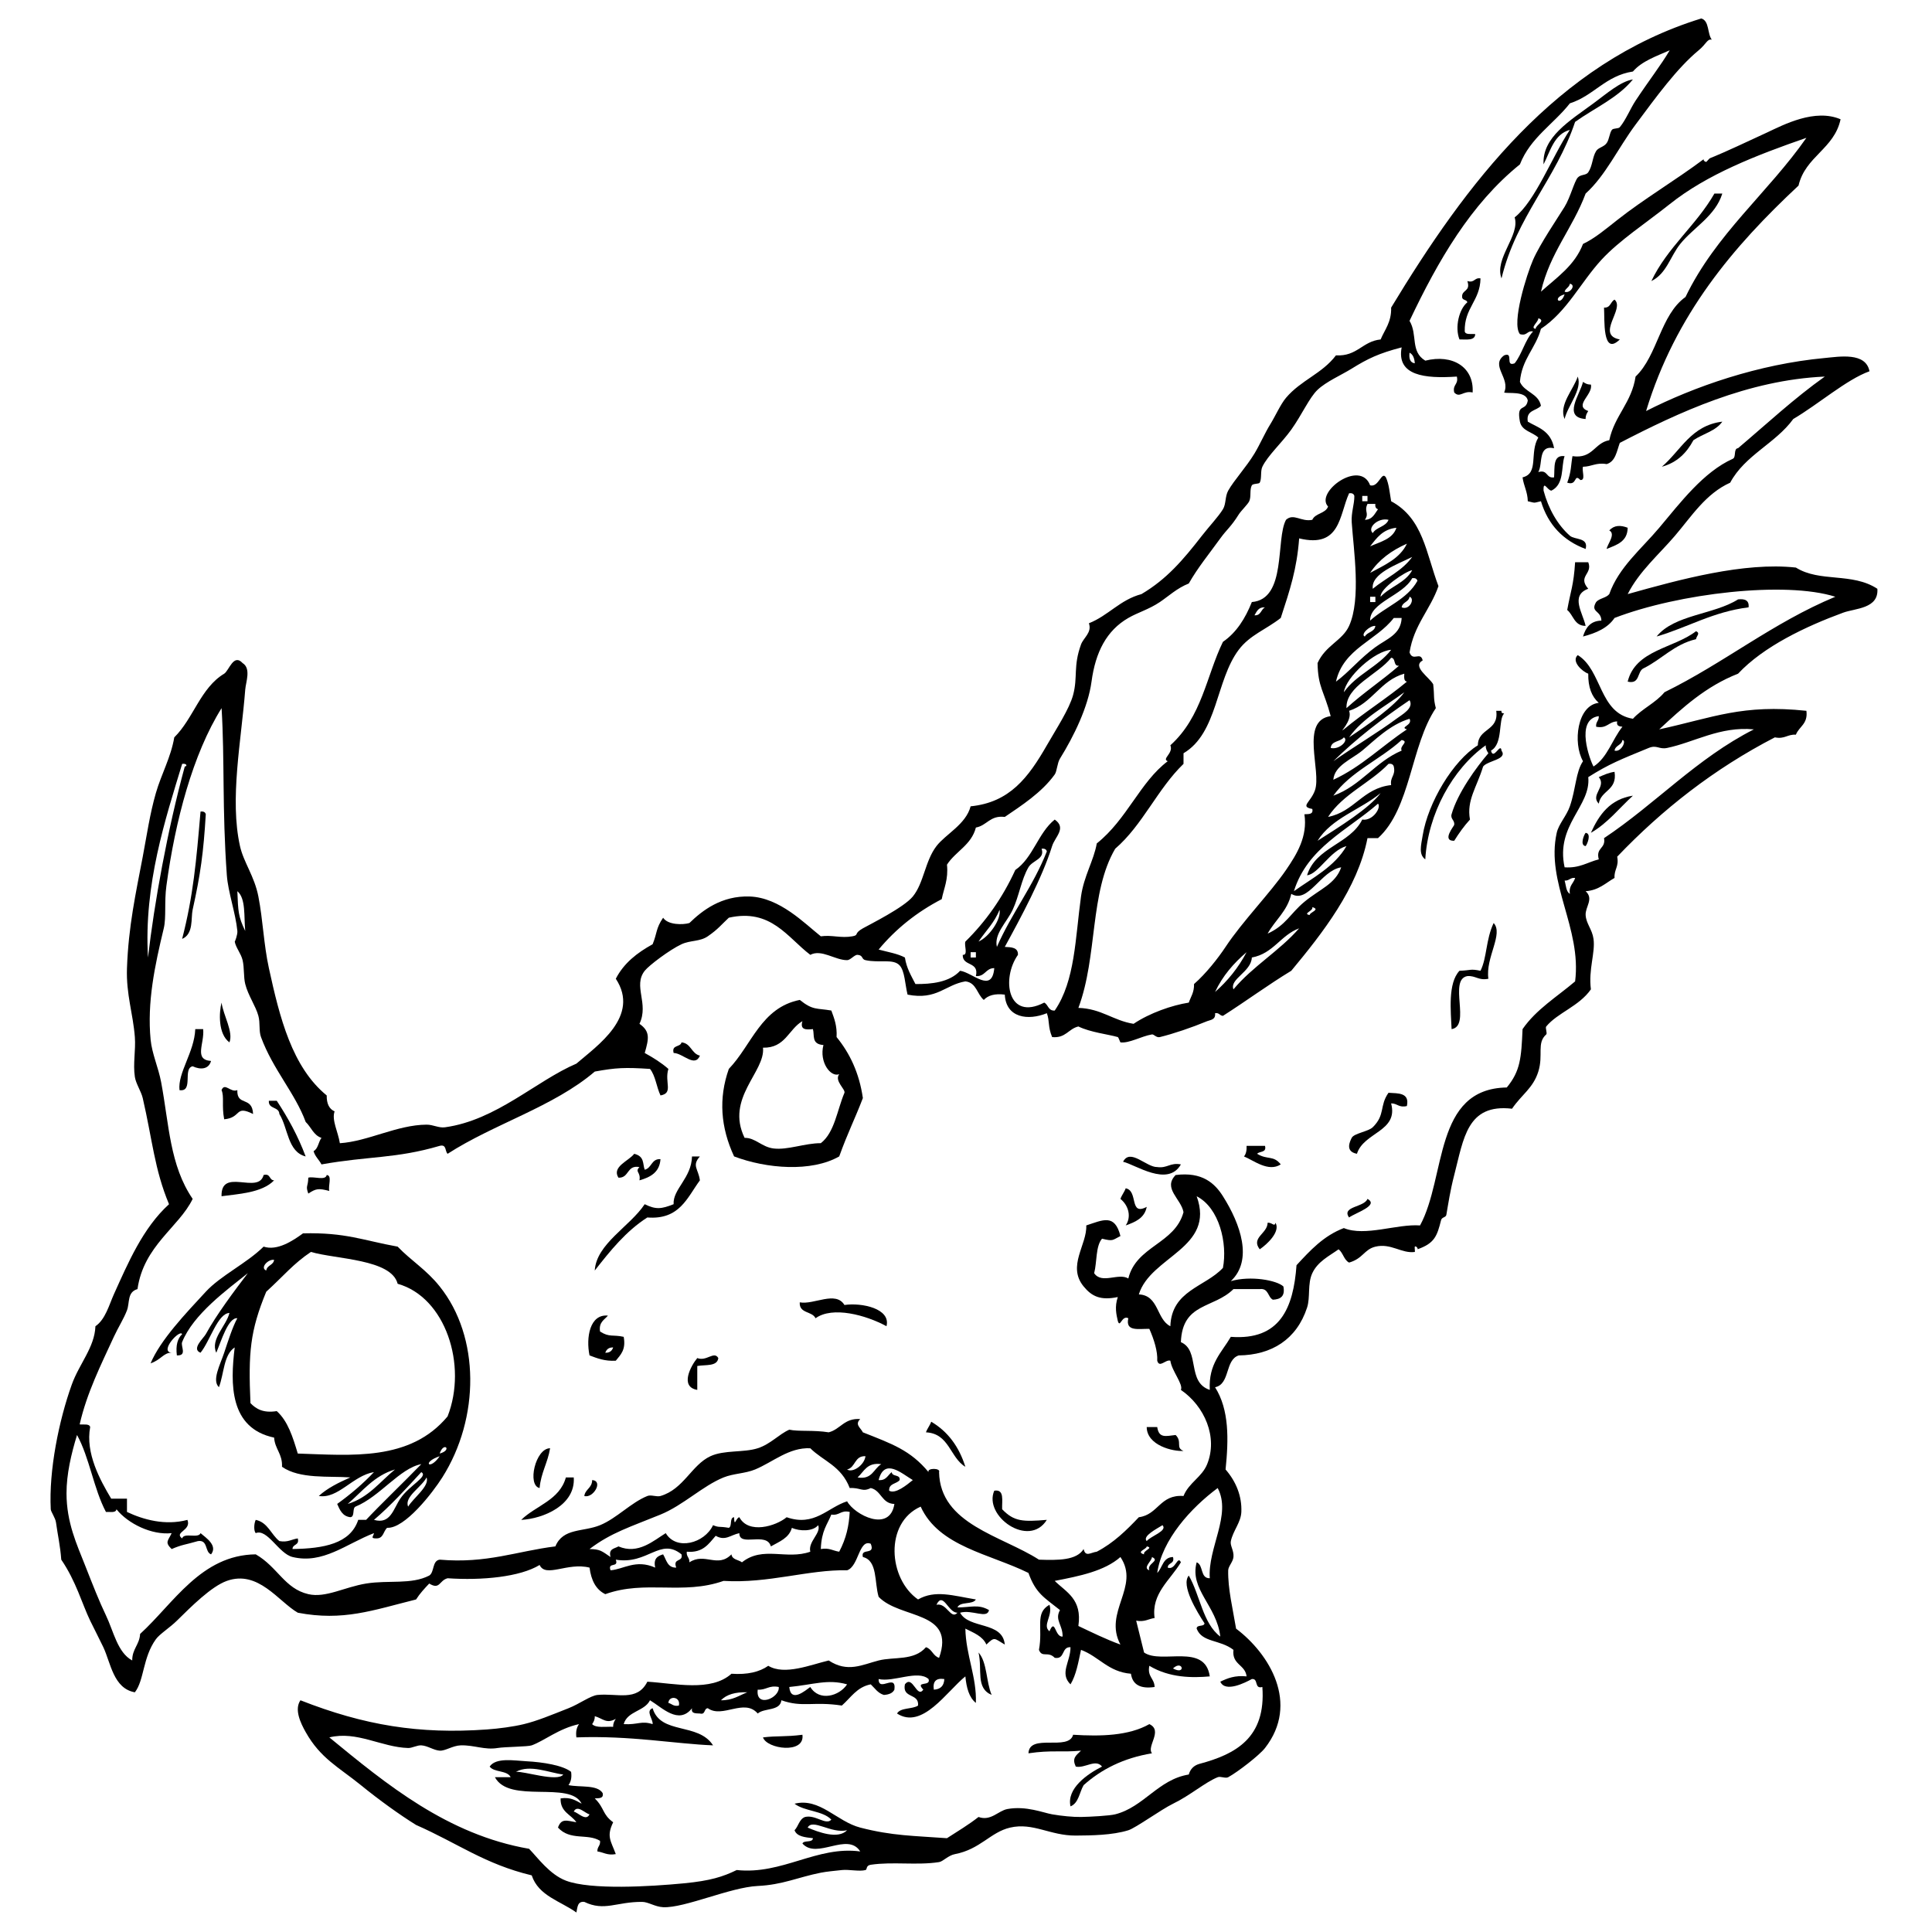 <?xml version="1.0" encoding="UTF-8"?>
<!-- Uploaded to: ICON Repo, www.iconrepo.com, Generator: ICON Repo Mixer Tools -->
<svg width="800px" height="800px" version="1.1" viewBox="144 144 512 512" xmlns="http://www.w3.org/2000/svg">
 <defs>
  <clipPath id="a">
   <path d="m157 148.09h485v502.91h-485z"/>
  </clipPath>
 </defs>
 <path d="m598.34 195.29h2.09c-1.824 5.949-7.652 9.004-11.145 13.355-2.676 3.344-3.617 7.879-7.66 9.844 4.297-9.02 11.875-14.73 16.715-23.199" fill-rule="evenodd"/>
 <path d="m536.35 217.78c-0.105 5.988-4.34 7.805-4.18 14.059 0.215 0.957 1.742 0.582 2.785 0.703-0.074 1.797-2.332 1.398-4.18 1.41-1.281-3.219-0.121-8.031 2.09-9.844-0.172-0.766-1.383-0.48-1.391-1.406-0.121-1.996 2.352-1.371 1.391-4.219 1.973 0.582 1.805-0.992 3.484-0.703" fill-rule="evenodd"/>
 <path d="m571.87 223.41c2.856 2.383-5.106 9.332 1.395 10.547-4.711 4.617-3.984-5.457-4.18-8.441 1.746 0.125 1.691-1.57 2.785-2.106" fill-rule="evenodd"/>
 <path d="m558.63 255.04c-1.613-3.754 2.418-7.863 3.484-11.246 1.289 3.426-2.625 7.644-3.484 11.246" fill-rule="evenodd"/>
 <path d="m563.51 245.2c0.559 0.375 1.129 0.734 2.09 0.707 0.656 2.66-4.676 5.566-0.699 7.027-0.367 0.566-0.727 1.145-0.695 2.109-6.207-0.426-1.434-6.559-0.695-9.844" fill-rule="evenodd"/>
 <path d="m600.43 255.74c-1.711 2.488-5.168 3.227-7.66 4.922-1.785 3.352-4.336 5.934-8.359 7.027 5.027-4.297 7.738-10.934 16.02-11.949" fill-rule="evenodd"/>
 <path d="m575.35 283.86c-0.043 3.707-2.934 4.535-5.574 5.621 0.191-1.281 2.508-3.938 0.699-4.918 1.328-1.438 3.023-1.414 4.875-0.703" fill-rule="evenodd"/>
 <path d="m561.42 293h3.481c1.273 3.141-2.914 3.668 0 7.027-4.856 1.785-1.426 6.418-0.695 9.84-3.016 0-3.207-2.856-4.875-4.215 0.883-4.981 1.715-6.551 2.09-12.652" fill-rule="evenodd"/>
 <path d="m607.39 304.95c-9.5 1.184-16.094 5.316-24.375 7.731 4.68-5.816 15.168-5.777 21.59-9.84 1.82-0.199 2.992 0.258 2.785 2.109" fill-rule="evenodd"/>
 <path d="m593.46 311.28c1.242 0.516 0.102 1.281 0 2.109-5.828 1.383-9.09 5.359-13.93 7.734-1.727 0.832-0.84 4.309-4.18 3.516 2.082-8.445 12.203-8.777 18.109-13.359" fill-rule="evenodd"/>
 <path d="m540.52 332.37h1.395c-0.129 0.598 0.273 0.664 0.699 0.703-1.641 1.66-0.219 8.043-3.484 9.844 0.629 2.742 2.562-2.328 2.785 0 1.676 2.371-3.606 2.59-4.875 4.215-1.707 5.586-4.418 8.914-3.484 14.062-1.562 1.703-2.922 3.609-4.176 5.621-3.41 0.094-0.055-3.891 0-4.215 0.195-1.219-1.055-1.551-0.699-2.812 1.59-5.613 6.551-12.445 9.754-16.168-0.371-0.566-0.727-1.145-0.699-2.109-8.77 6.242-15.32 18.145-16.02 30.23-1.809-1.309-1.125-3.691-0.695-6.328 1.422-8.727 8.051-19.816 14.625-23.902 0.066-4.625 5.613-3.711 4.875-9.141" fill-rule="evenodd"/>
 <path d="m571.87 348.54c0.766 4.996-3.586 4.816-4.18 8.441-2.336-2.328 2.144-4.519 0-7.035 1.301-0.559 2.555-1.172 4.18-1.406" fill-rule="evenodd"/>
 <path d="m576.74 354.86c-3.656 3.336-6.699 7.297-11.141 9.844 2.18-4.824 5.098-8.914 11.141-9.844" fill-rule="evenodd"/>
 <path d="m197.14 359.08c0.812-0.113 1.238 0.156 1.395 0.703-0.605 10.117-1.398 15.945-3.484 25.309-0.492 2.219 0.309 6.41-2.785 7.731 2.957-11.43 3.758-20.699 4.875-33.742" fill-rule="evenodd"/>
 <path d="m564.21 364.71c1.629 0.18 0.402 3.09 0 3.512-1.629-0.176-0.402-3.086 0-3.512" fill-rule="evenodd"/>
 <path d="m539.83 388.61c2.676 2.879-2.211 9.188-1.391 14.766-2.625 0.539-3.332-0.859-5.574-0.703-5.117 0.926 1.051 13.246-4.18 14.059-0.203-4.801-1.016-12.168 2.09-15.465 3.172-0.105 2.734-0.582 5.574 0 1.738-3.5 1.379-8.191 3.481-12.656" fill-rule="evenodd"/>
 <path d="m202.71 409.7c0.492 3.445 3.188 7.762 2.094 10.543-3.047-2.231-2.762-7.934-2.094-10.543" fill-rule="evenodd"/>
 <path d="m195.75 416.73h2.09c0.395 3.82-2.562 8.102 2.086 8.438-0.609 2.238-2.797 2.379-4.875 1.406-2.703 0.551 0.312 6.871-3.481 6.324-0.512-4.617 3.926-10.012 4.18-16.168" fill-rule="evenodd"/>
 <path d="m324.61 420.24c2.551 0.238 2.606 3 4.879 3.516-1.367 3.266-4.555-0.691-6.965-0.703-0.613-2.258 1.805-1.457 2.086-2.812" fill-rule="evenodd"/>
 <path d="m202.71 432.89c0.863-2.133 2.398 0.762 4.184 0-0.164 4.387 3.969 1.508 4.176 6.332-4.922-2.461-2.981 0.973-7.66 1.402-0.695-3.652 0.062-5.969-0.699-7.734" fill-rule="evenodd"/>
 <path d="m516.84 437.11c-2.129 0.512-2.535-0.719-4.18-0.703 2.008 7.473-7.258 7.606-9.055 13.355-3.316-0.598-1.758-3.457-1.391-4.215 0.586-1.207 4.414-1.676 5.574-2.812 3.387-3.324 1.719-5.633 4.176-9.137 2.613 0.168 5.637-0.066 4.875 3.512" fill-rule="evenodd"/>
 <path d="m215.25 435.71h2.09c2.973 4.504 5.625 9.316 7.664 14.762-4.812-1.23-4.629-7.512-6.965-11.242-0.086-2.027-2.973-1.223-2.789-3.519" fill-rule="evenodd"/>
 <path d="m474.36 447.66h4.879c0.48 1.891-1.441 1.355-2.09 2.106 2.762 1.703 4.289 0.32 6.266 2.812-3.309 2.141-7.238-1.109-9.75-2.109 0.539-0.621 0.75-1.582 0.695-2.809" fill-rule="evenodd"/>
 <path d="m312.07 449.77c2.805 0.68 2.203 2.691 2.785 4.219 1.887-0.438 1.734-2.934 4.18-2.809-0.23 3.508-2.672 4.797-5.574 5.625 0.414-2.246-1.309-2.176 0-3.519-3.418-0.637-2.652 2.949-5.57 2.812-1.84-2.918 2.773-4.441 4.18-6.328" fill-rule="evenodd"/>
 <path d="m327.39 450.47h2.09c-2.211 2.481-0.406 3.266 0 6.332-3.367 4.57-5.375 10.508-13.934 9.84-5.68 3.637-9.824 8.828-13.93 14.059 0.414-7.086 9.332-11.672 13.234-17.574 2.965 1.461 4.418 1.289 7.664 0-0.238-4.016 4.731-6.894 4.875-12.656" fill-rule="evenodd"/>
 <path d="m456.95 452.58c-3.477 6.102-12.062 0.035-15.324-0.703 1.883-3.688 6.195 1.484 9.055 1.406 2.695 0.375 3.402-1.254 6.269-0.703" fill-rule="evenodd"/>
 <path d="m213.86 455.39c1.902-0.512 1.402 1.398 2.785 1.41-3.203 3.375-9.816 3.629-13.934 4.215-0.199-7.769 9.781-0.328 11.148-5.625" fill-rule="evenodd"/>
 <path d="m230.58 455.39c1.539 0.09 0.301 2.984 0.695 4.223-2.906-0.754-3.523-0.641-5.574 0.699-0.777-2.215-0.062-1.59 0-4.219 1.449-0.414 4.578 0.871 4.879-0.703" fill-rule="evenodd"/>
 <path d="m442.32 458.91c3.422 0.652 0.836 7.43 5.574 4.922-0.559 2.953-2.992 4.012-5.574 4.922 1.504-2.172 0.879-5.184-1.391-7.031 0.359-1.039 1.027-1.773 1.391-2.812" fill-rule="evenodd"/>
 <path d="m506.39 461.72c3.176 1.711-3.176 3.691-4.875 4.922-2.09-2.984 4.039-2.66 4.875-4.922" fill-rule="evenodd"/>
 <path d="m479.93 468.05c1.188-0.148 1.805 1.199 2.09 0 1.367 2.348-2.215 5.711-4.18 7.027-2.398-3.106 2.066-4.148 2.09-7.027" fill-rule="evenodd"/>
 <path d="m378.93 495.46c-5.461-2.965-14.297-5.367-18.805-2.109-0.875-1.93-4.387-1.195-4.18-4.219 3.746 0.711 9.504-3.144 11.84 0.703 4.547-0.676 12.352 0.934 11.145 5.625" fill-rule="evenodd"/>
 <path d="m305.11 492.65c-0.965 1.141-2.469 1.73-2.094 4.219 2.523 1.605 3.34 0.75 6.269 1.406 0.652 3.473-0.852 4.769-2.094 6.328-2.949 0.168-4.93-0.648-6.961-1.406-0.977-4.711 0.062-11.012 4.879-10.547zm-0.703 9.844c1.199 0.039 1.789-0.539 2.09-1.406-1.195-0.039-1.781 0.543-2.09 1.406z" fill-rule="evenodd"/>
 <path d="m334.36 503.9c-0.277 2.297-3.414 1.707-5.574 2.106v6.328c-4.727-0.793-1.707-6.387 0-8.434 2.438 0.984 4.457-1.977 5.574 0" fill-rule="evenodd"/>
 <path d="m390.78 520.77c4.402 2.586 7.379 6.609 9.055 11.953-4.086-2.441-4.254-8.832-10.449-9.141 0.363-1.039 1.031-1.773 1.395-2.812" fill-rule="evenodd"/>
 <path d="m447.89 522.18h2.785c0.457 3.07 2.297 2.387 4.879 2.109 1.844 1.812-0.098 3.379 2.086 4.219-2.762 0.199-9.707-1.441-9.75-6.328" fill-rule="evenodd"/>
 <path d="m289.78 527.8c-0.609 3.832-2.414 6.465-2.781 10.543-3.332-0.688-1.137-10.531 2.781-10.543" fill-rule="evenodd"/>
 <path d="m296.05 535.54c0.508 7.324-8.035 10.93-13.93 11.246 3.887-3.805 10.172-5.199 11.84-11.246h2.09" fill-rule="evenodd"/>
 <path d="m300.93 536.23c3.07 0.227 0.242 4.941-2.086 4.219 0.273-1.828 2.074-2.117 2.086-4.219" fill-rule="evenodd"/>
 <path d="m407.49 539.05c2.777-0.461 1.996 2.672 2.09 4.918 3.16 3.289 5.5 3.336 11.84 2.812-4.738 7.617-16.859-1.023-13.93-7.731" fill-rule="evenodd"/>
 <path d="m403.32 581.93c2.312 2.582 2 7.816 3.481 11.246-4.309-1.832-2.418-6.613-3.481-11.246" fill-rule="evenodd"/>
 <path d="m356.65 603.73c0.707 5.188-9.449 3.793-10.449 0.699 3.734-0.465 5.969-0.109 10.449-0.699" fill-rule="evenodd"/>
 <g clip-path="url(#a)">
  <path d="m552.37 221.3c4.168-3.766 8.941-6.91 11.145-12.656 3.07-1.438 5.992-3.91 9.055-6.324 7.152-5.644 15.246-10.398 22.984-16.172-0.371 0.281 0.477 0.93 0.695 0.703 1.086-1.094 0.309-0.684 2.09-1.406 2.266-0.914 9.133-4.074 13.934-6.324 4.5-2.113 12.691-6.414 19.5-3.512-1.691 7.898-9.328 9.797-11.145 17.574-17.238 16.113-32.613 34.102-40.398 59.75 12.703-6.473 29.777-12.43 47.363-14.059 3.824-0.355 10.867-1.613 11.84 3.516-6.086 2.191-13.535 8.734-20.199 12.652-4.715 6.488-12.809 9.566-16.715 16.871-6.488 2.914-10.246 8.93-14.629 14.059-4.211 4.941-9.469 9.418-12.535 15.469 13.82-3.875 30.848-8.539 44.574-7.031 6.383 4.004 14.871 1.219 21.594 5.625 0.387 5.297-5.875 5.16-9.055 6.324-9.988 3.668-21.102 8.961-27.859 16.172-8.535 3.34-14.738 9.027-20.895 14.762 14.434-3.164 22.02-6.719 39.004-4.922 0.453 3.5-1.934 4.141-2.789 6.328-2.238-0.152-2.945 1.242-5.57 0.707-16.117 8.332-29.824 19.098-41.789 31.629 0.531 2.652-0.852 3.363-0.699 5.625-2.379 1.348-4.18 3.281-7.66 3.516 2.238 2.047-0.129 4.148 0 6.328 0.137 2.312 1.73 3.734 2.09 6.324 0.508 3.676-1.379 8.031-0.695 13.359-3.168 4.527-8.82 6.184-11.844 9.844-0.305 0.367 0.352 1.793 0 2.106-2.578 2.293-0.703 5.406-2.09 9.84-1.371 4.402-4.402 6.074-6.965 9.844-11.934-1.383-12.801 7.856-15.32 17.574-1.086 4.18-1.574 7.598-2.09 10.547-0.133 0.738-1.18 0.559-1.395 1.406-1.059 4.184-1.688 6.137-6.269 7.731 0.281-0.098-0.371-1.031-0.695-0.699-0.098 0.098 0.098 1.387 0 1.402-3.473 0.488-6.34-2.406-10.449-1.402-2.981 0.727-3.277 3.164-6.965 4.215-1.387-0.707-1.586-2.609-2.785-3.516-2.562 1.824-5.519 3.231-6.965 6.328-1.324 2.832-0.48 6.363-1.391 9.137-2.766 8.422-9.379 12.555-18.113 12.656-3.691 1.195-2.215 7.602-6.266 8.434 3.785 5.961 3.598 13.828 2.785 21.793 2.832 3.266 4.348 7.125 4.18 11.254-0.117 2.789-2.156 4.875-2.785 7.727-0.262 1.188 0.863 2.508 0.695 4.223-0.133 1.305-1.371 2.465-1.395 3.512-0.105 4.902 1.23 10.25 2.09 15.465 8.801 6.629 16.898 19.797 7.664 31.637-1.508 1.93-7.184 6.324-9.754 7.734-0.719 0.391-2.023-0.312-2.785 0-3.394 1.379-7.262 4.809-11.84 7.027-3.109 1.504-9.887 6.422-11.84 7.031-4.293 1.332-9.836 1.375-13.934 1.406-6.797 0.047-11.297-3.535-17.41-2.109-5.211 1.215-7.883 5.75-14.629 7.031-1.746 0.328-3.137 1.945-4.18 2.106-5.871 0.918-12.242-0.164-18.109 0.707-1.359 0.199-0.891 1.27-1.391 1.402-1.633 0.445-4.387-0.207-6.269 0-2.012 0.227-3.914 0.379-5.57 0.703-6.016 1.184-10.094 3.207-16.719 3.516-7.273 0.34-19.43 5.91-25.074 5.625-2.191-0.113-3.894-1.395-5.57-1.406-6.785-0.051-9.965 2.594-15.32 0-1.84-0.211-1.801 1.465-2.094 2.812-4.199-3.023-10.047-4.387-11.84-9.84-12.461-2.988-19.59-8.5-30.648-13.359-4.336-2.684-9.84-6.652-14.625-10.547-5.809-4.723-10.699-7.062-14.625-14.055-1.332-2.367-3.086-5.992-1.391-8.438 16.891 6.637 31.465 9.031 49.449 7.731 3.16-0.23 6.934-0.723 9.75-1.406 3.57-0.867 7.066-2.336 11.84-4.219 2.883-1.133 5.797-3.32 7.664-3.516 5.223-0.527 10.527 1.863 13.23-3.512 7.258 0.438 16.855 2.75 22.289-2.109 4.238 0.293 7.434-0.469 9.754-2.106 4.324 2.609 11.227-0.281 16.02-1.41 5.004 3.305 8.875 1.117 13.23 0 4.074-1.039 9.363 0.156 12.539-3.516 1.617 0.477 1.863 2.336 3.481 2.812 4.469-12.609-10.32-10.195-16.02-16.168-1.148-3.762-0.227-9.613-4.176-10.543-0.68-2.559 3.391-0.328 2.086-3.516-3.156-1.305-3.16 6.004-6.266 7.027-10.219-0.223-20.84 3.547-32.738 2.812-10.883 3.824-20.691-0.309-31.344 3.516-2.516-1.211-3.746-3.715-4.176-7.031-5.84-1.488-11.613 2.793-13.234-0.703-5.176 3.168-15.25 4.144-24.379 3.519-2.262 0.566-2.004 3.176-4.875 1.402-1.246 1.316-2.488 2.644-3.484 4.219-11.492 2.867-19.316 5.805-31.34 3.512-5.141-2.969-10.484-11.406-18.809-8.434-4.113 1.469-9.441 6.809-13.234 10.543-1.895 1.871-4.551 3.512-5.574 4.922-3.504 4.852-3.082 10.887-5.566 14.059-5.688-1.004-6.387-7.769-8.355-11.949-1.059-2.227-2.344-4.66-3.488-7.031-2.172-4.508-3.738-10.438-7.66-16.168-0.281-3.75-0.953-6.602-1.395-9.84-0.168-1.266-1.355-2.832-1.391-3.516-0.527-10.277 2.141-23.492 5.57-33.043 1.977-5.504 6.059-9.871 6.269-15.465 2.637-1.785 3.648-5.715 4.875-8.434 3.734-8.258 7.688-17.613 14.629-23.902-3.867-9.238-4.406-17.059-6.965-28.121-0.414-1.781-1.82-3.82-2.09-5.625-0.531-3.504 0.262-7.047 0-10.543-0.477-6.227-2.336-11.297-2.09-18.277 0.391-11.098 2.344-19.867 4.18-29.527 1.078-5.691 1.863-11.254 3.477-16.867 1.445-5.008 3.984-9.469 4.879-14.762 5.066-4.969 6.965-13.129 13.234-16.875 1.293-0.844 2.469-5.426 4.871-2.812 2.305 1.43 0.855 5.023 0.699 7.027-1.047 13.562-4.172 28.992-1.391 41.477 0.961 4.316 3.824 7.945 4.875 13.359 1.223 6.273 1.398 12.625 2.785 18.98 2.863 13.117 6.129 26.219 15.324 33.742-0.035 2.141 0.633 3.582 2.09 4.219-0.82 2.301 0.918 5.402 1.395 8.438 7.453-0.48 15.16-4.871 22.984-4.918 1.715-0.012 3.219 0.926 4.875 0.699 13.617-1.875 24.105-12.281 34.824-16.871 5.484-4.734 16.992-12.547 10.445-22.496 2.141-4.168 5.695-6.906 9.754-9.141 1.223-2.953 0.824-4.172 2.785-7.031 1.25 1.941 5.223 1.918 6.965 1.406 3.391-3.289 8.488-7.305 16.02-7.027 7.918 0.293 14.484 7.117 18.809 10.547 2.961-0.414 5.305 0.547 8.355 0 1.895-0.344 0.223-0.672 2.789-2.113 2.019-1.133 10.836-5.508 13.234-8.434 2.941-3.598 3.215-9.367 6.266-13.359 2.445-3.184 7.789-5.727 9.055-10.543 10.34-1.035 15.273-7.582 20.199-16.168 2.562-4.461 5.965-9.637 6.965-13.355 1.273-4.734-0.016-7.582 2.09-13.359 0.656-1.809 2.969-3.18 2.09-5.625 5.172-2.043 8.234-6.219 13.93-7.731 6.691-3.957 11.008-9.016 16.02-15.469 1.977-2.543 4.32-4.988 5.574-7.027 0.855-1.395 0.527-3.367 1.391-4.922 1.531-2.734 4.773-6.219 6.965-9.84 1.457-2.406 2.711-5.356 4.18-7.734 1.379-2.231 2.727-5.312 4.18-7.031 3.981-4.699 9.555-6.379 13.234-11.246 5.656 0.32 6.981-3.731 11.84-4.215 1.102-2.641 2.894-4.578 2.785-8.441 19.836-32.797 43.871-64.789 82.191-76.625 2.172 0.617 1.574 4.039 2.785 5.625-1.219-0.281-1.398 1.086-3.484 2.812-5.727 4.746-11.148 12.203-16.711 19.684-4.625 6.203-7.961 13.527-13.238 18.277-3.414 9.211-9.496 15.723-11.84 26.012zm24.375-58.348c-7.269 1.098-10.363 6.406-16.711 8.434-4.305 5.5-10.484 9.109-13.238 16.172-13.023 10.52-21.668 25.465-29.254 41.473 2.203 3.652 0.141 8.145 4.18 10.547 7.211-1.812 12.957 1.715 12.539 8.434-2.504-0.582-3.371 1.586-4.875 0-0.508-2.148 1.199-2.066 0.695-4.215-8.484 0.578-16.035-0.223-14.629-7.734-6.094 1.586-8.992 2.996-13.23 5.625-2.824 1.75-6.746 3.43-9.055 5.621-2.18 2.074-4.156 6.617-6.965 10.551-2.519 3.516-6.223 6.852-7.664 9.836-0.555 1.16-0.113 3.148-0.695 4.219-0.207 0.379-1.801 0.195-2.09 0.703-0.641 1.145-0.121 3.012-0.695 4.219-0.418 0.871-2.16 2.512-2.789 3.516-2.043 3.281-3.137 3.922-4.875 6.328-3.113 4.309-5.922 7.691-8.355 11.953-3.106 1.219-5.371 3.379-7.664 4.918-2.938 1.969-5.769 2.723-8.355 4.215-5.769 3.332-8.703 9.043-9.754 16.875-0.91 6.766-4.695 14.477-8.355 20.387-0.754 1.215-0.797 3.387-1.395 4.215-3.473 4.836-8.938 8.316-13.234 11.25-3.949-0.473-4.699 2.285-7.66 2.812-1.195 4.652-5.375 6.289-7.664 9.84 0.402 3.922-0.805 6.219-1.391 9.141-6.598 3.418-12.164 7.875-16.719 13.355 2.383 0.645 4.992 1.059 6.965 2.109 0.426 2.852 1.691 4.859 2.789 7.031 4.184 0.035 9.023-0.445 11.84-3.516 3.281 0.438 8.453 6.148 9.055-0.703-2.324-0.004-2.379 2.285-4.875 2.109 0.926-3.981-3.598-2.465-3.484-5.625 1.512 0.117 0.312-2.492 0.699-3.516 5.41-5.316 9.855-11.605 13.23-18.977 4.707-3.223 6.043-9.84 10.449-13.359 3.223 2.254 0.066 4.582-0.695 7.027-2.641 8.457-8.242 18.867-12.539 26.715 1.777 0.082 3.586 0.133 3.484 2.109-4.449 6.301-2.731 17.668 6.965 12.656 1.094 0.535 1.039 2.227 2.785 2.106 5.426-7.891 5.438-19.238 6.965-30.227 0.758-5.445 3.371-9.48 4.18-14.062 8.043-6.418 11.445-16.246 18.805-21.789-1.684-0.641 1.578-2.074 0.695-4.219 8.418-7.586 9.551-18.469 13.934-27.418 3.59-2.465 5.922-6.207 7.66-10.543 9.312-0.762 6.258-16.676 9.055-21.793 2.035-1.848 4.012 0.625 6.965 0 0.785-1.785 3.5-1.625 4.18-3.516-3.586-3.785 8.527-12.645 11.145-5.625 2.305 0.637 3.019-3.902 4.18-2.109 0.824 1.75 1.004 4.141 1.391 6.328 8.5 4.578 9.211 13.688 12.539 22.496-2.164 6.254-6.523 10.289-7.664 17.574 0.902 2.539 2.883-0.383 3.484 2.113-2.906 1.617 1.703 4.41 2.785 6.324 0.383 3.512-0.016 3.441 0.695 6.324-6.664 9.914-6.625 26.586-15.32 34.449h-2.789c-2.617 13.367-11.945 25.207-20.195 35.148-6.234 3.785-11.992 8.055-18.109 11.949-0.891-0.039-0.965-0.902-2.09-0.703 0.219 1.773-1.289 1.777-2.09 2.109-4.086 1.695-9.02 3.367-12.539 4.219-0.949 0.23-1.582-0.789-2.09-0.703-2.867 0.484-5.992 2.387-8.355 2.109-0.066-0.008-0.523-1.355-0.699-1.406-2.586-0.746-7.301-1.258-10.445-2.809-2.648 0.605-3.356 3.176-6.965 2.809-1.168-2.812-0.609-4.176-1.395-6.328-4.996 2.035-10.832 1.25-11.145-4.922-2.656-0.336-4.445 0.199-5.57 1.406-1.781-1.48-1.941-4.602-4.875-4.918-5.371 0.906-7.551 5.035-15.324 3.512-0.68-2.719-0.723-6.219-2.09-7.731-1.699-1.879-5.371-0.59-9.055-1.402-1.145-0.258-0.539-1.277-2.09-1.41-0.836-0.07-1.887 1.406-2.785 1.41-3.211 0.004-6.801-2.988-9.754-1.41-6.109-4.633-10.414-12.348-21.59-9.844-2.047 1.898-2.812 3.019-5.574 4.926-2.113 1.457-4.606 1.012-6.965 2.106-3.102 1.441-8.617 5.594-9.75 7.031-3.176 4.039 1.18 8.637-1.395 14.059 2.891 2.027 2.484 3.941 1.395 7.734 2.25 1.242 4.41 2.578 6.269 4.219-1.094 3.512 1.414 6.414-2.09 7.027-1.062-2.207-1.32-5.227-2.785-7.027-6.652-0.438-8.996-0.328-14.629 0.699-10.941 9.344-26.684 13.844-39.004 21.793-0.742-0.652-0.215-2.59-2.094-2.106-11.633 3.418-18.785 2.68-31.336 4.918-0.629-1.242-1.688-2.051-2.094-3.516 1.227-0.637 1.277-2.461 2.094-3.512-2.106-0.691-2.738-2.867-4.18-4.219-2.836-7.691-8.664-13.871-11.844-22.496-0.613-1.668-0.172-3.688-0.695-5.625-0.719-2.648-2.707-5.359-3.484-8.434-0.473-1.887-0.219-4.305-0.699-6.324-0.41-1.758-1.805-3.316-2.082-4.926 0.02 0.137 0.789-1.836 0.695-2.812-0.469-4.754-2.469-10.324-2.789-14.762-1.277-17.746-0.547-30.457-1.395-44.289-7.617 12.18-12.289 29.797-14.625 47.102-0.578 4.273-0.008 8.391-0.695 11.246-2.391 9.93-4.441 19.609-3.484 29.527 0.363 3.703 2.062 7.387 2.789 11.246 2.106 11.207 2.262 22.016 8.355 30.934-3.641 7.523-12.984 12.367-14.625 23.902-2.773 0.785-2.027 3.633-2.785 5.621-0.859 2.266-2.371 4.609-3.484 7.031-3.352 7.293-7.172 14.879-9.055 23.203 1.043 0.117 2.57-0.254 2.785 0.699-1.297 6.926 2.629 14.059 5.57 18.98h4.184v3.519c4.277 2.035 10.152 3.688 16.02 2.106 1.141 2.848-3.684 3.234-1.395 4.918 0.438-1.664 4.285 0.109 4.875-1.402 1.453 1.246 4.606 3.277 2.785 5.621-1.703-0.621-0.75-3.922-3.481-3.516-3.551 1.031-4.07 0.879-6.965 2.109-1.895-1.836-0.953-2.152 0-4.215-5.281 0.57-11.539-2.496-14.629-6.328-0.129 1.043-1.68 0.645-2.785 0.707-3.242-6.098-4.348-14.363-7.66-20.391-1.543 5.027-2.793 10.363-2.789 15.465 0.008 7.754 2.75 13.57 4.879 18.98 2.106 5.359 3.797 9.664 5.57 13.355 2.019 4.191 3.055 9.867 6.965 11.953-0.023-3.07 1.926-4.152 2.09-7.027 8.879-8.098 16.152-20.938 30.648-21.094 5.828 3.359 7.633 9.078 13.926 10.547 4.606 1.074 9.594-1.883 15.328-2.812 5.938-0.961 11.965 0.34 16.715-2.109 1.426-0.906 0.734-3.941 2.781-4.219 12.453 1.086 20.504-2.269 30.652-3.516 2.043-4.941 7.344-3.777 11.84-5.621 4.418-1.816 8.16-5.961 12.535-7.734 1-0.402 2.445 0.305 3.484 0 6.137-1.793 8.219-8.215 13.234-10.543 3.648-1.695 8.812-0.91 12.535-2.109 3.418-1.102 5.602-3.703 8.359-4.922 2.473 0.539 6.492 0.051 10.449 0.703 3.141-0.816 4.106-3.824 8.355-3.516-1.512 1.461 0.086 2.273 0.699 3.516 7.762 3.07 12.605 4.746 17.41 10.543-0.5-1.137 3.285-1.137 2.785 0 0.277 13.828 16.562 16.828 26.469 23.199 5.043 0.172 9.969 0.219 11.84-2.812 0.484 2.207 1.859 0.922 3.484 0.703 4.441-2.312 7.852-5.668 11.145-9.137 5.156-0.656 5.574-6.09 11.84-5.625 1.414-3.539 4.879-4.984 6.269-8.438 2.879-7.133-0.652-15.352-6.965-19.68 0.711-1.453-2.426-5.027-2.789-7.734-1.242-0.422-2.891 2.062-3.481 0 0.152-2.43-0.832-5.602-2.09-8.438-2.703-0.086-6.418 0.852-5.57-2.812-1.742-0.926-2.184 2.781-2.789 0.703-0.387-1.723-0.879-3.703 0-6.324-4.586 0.949-6.875-0.156-9.055-2.812-4.445-5.418 0.93-11.035 0.699-16.168 4.379-1.422 7.539-3.199 9.055 2.809-2.188 1.109-1.891 1.438-4.879 0.703-1.723 2.012-1.305 6.18-2.086 9.141 2.019 2.988 6.441-0.176 9.055 1.41 2.109-8.656 12.324-9.125 14.625-17.578-0.637-3.535-5.551-6.301-2.086-9.844 7.094-0.902 10.379 2.219 12.535 5.625 4.691 7.418 8.012 16.957 2.09 22.496 5.285-1.516 12.172-0.223 13.93 1.406 0.52 2.637-0.785 3.426-2.789 3.516-1.387-0.707-1.094-3.109-3.481-2.812h-6.965c-5.246 5.219-13.531 3.531-13.93 14.059 5.148 2.195 1.48 10.613 7.66 12.656-0.379-6.949 3.172-9.922 5.574-14.062 13.051 0.988 16.582-7.637 17.41-18.98 3.586-3.879 7.144-7.789 12.539-9.844 5.637 2.32 14.047-1.145 20.199-0.699 6.988-12.863 3.555-36.246 22.984-36.559 3.625-4.391 3.844-7.867 4.18-15.465 3.617-5.25 9.148-8.578 13.93-12.652 1.785-14.145-7.824-26.113-4.875-39.367 0.52-2.34 2.594-4.461 3.484-7.031 1.617-4.691 1.555-9.145 3.481-11.949-2.742-4.84-1.551-14.824 4.176-15.469-1.859-1.633-2.844-4.152-2.785-7.731-1.586-0.551-4.586-3.285-2.785-4.922 6.5 3.984 5.613 15.426 14.625 16.871 2.445-2.688 6.043-4.211 8.359-7.031 15.785-7.734 28.668-18.398 45.273-25.305-13.277-4.215-41.523-0.914-58.508 5.621-1.777 2.66-4.856 4.004-8.355 4.922 0.711-2.32 1.93-4.144 4.875-4.219-0.082-2.769-3.027-2.144-1.395-4.918 0.855-1.016 2.66-1.066 3.484-2.109 2.5-7.09 8.531-11.977 13.234-17.574 5.644-6.719 11.762-14.816 19.5-18.281 0.965-0.43 0.109-2.703 1.395-2.809 7.574-6.414 14.812-13.168 22.984-18.98-20.363 0.91-38.766 9.512-54.328 17.574-0.812 2.227-1.137 4.945-3.484 5.621-2.801-0.48-3.973 0.676-6.266 0.703-0.383 1.023 0.812 3.633-0.699 3.516-1.797-1.875-0.73 1.621-3.481 0.703 1.121-2.988 0.949-4.562 1.391-7.027 5.418 0.781 5.781-3.539 9.754-4.219 1.395-6.562 5.938-9.941 6.969-16.871 5.859-5.562 6.547-16.352 13.23-21.09 8.051-16.711 21.867-27.609 32.039-42.18-13.367 4.637-26.344 9.695-36.219 17.574-6.258 4.992-13.391 9.629-18.109 14.762-5.504 5.984-9.121 13.715-16.02 18.281-1.387 5.16-5.078 7.996-5.574 14.055 1.199 2.777 4.91 3.012 5.574 6.332-1.18 1.387-4.019 1.094-3.484 4.215 2.465 1.484 6.117 2.305 6.965 7.031-4.359-0.887-2.914 4.086-4.18 6.328 2.606-0.754 1.988 1.742 4.18 1.402 0.207-2.602-0.395-6.019 2.785-5.621-0.977 2.809 0.02 7.398-3.481 9.137-1.023 0.012-2.207-2.961-2.09 0 1.305 4.856 3.734 9.094 6.969 11.949 1.285 1.141 5.004 0.402 4.176 3.516-5.922-2.219-9.934-6.375-11.84-12.652-2.144 0.492-1.34 0.492-3.484 0-0.059-2.519-1.082-4.059-1.391-6.328 4.414-1.051 1.766-6.578 4.176-10.543-1.535-1.496-4.348-1.703-4.875-4.219-0.965-5.125 1.598-2.508 2.09-5.625-0.551-2.644-5.41-1.719-6.266-2.109 1.723-3.797-3.746-7.125 0-9.84 2.648-1.035 0.133 3.141 2.785 2.109 1.969-2.461 2.723-6.156 4.875-8.438-1.68-0.285-1.512 1.285-3.484 0.703-2.32-2.898 1.871-15.988 3.484-19.684 1.875-4.285 6.574-11.152 8.355-14.055 1.527-2.496 2.586-6.734 3.484-7.738 0.82-0.91 2.195-0.539 2.785-1.406 1.16-1.703 1.082-4.008 2.09-5.625 0.602-0.961 2.023-1.051 2.785-2.106 0.715-0.988 0.742-2.656 1.395-3.516 0.375-0.492 1.711-0.254 2.09-0.703 1.586-1.883 2.828-4.992 4.184-7.031 3.676-5.543 6.762-9.461 9.051-13.355-3.551 1.574-7.375 2.867-9.754 5.625zm-18.109 58.348c1.434 0.613 3.129-1.824 1.398-2.109-0.168 1-1.148 1.184-1.398 2.109zm0 0.703c-3.449 0.938-1.086 3.316 0 0zm-7.66 9.141c-0.105-0.941 2.832-2.125 0.695-2.812 0.102 0.934-2.34 2.613-0.695 2.812zm-32.039 9.137c-0.098-1.309-0.457-2.352-1.395-2.812-0.191 1.605 0.168 2.641 1.395 2.812zm-30.648 46.398c-0.609 8.141-2.426 13.594-4.875 21.086-3.863 3.047-8.191 4.508-11.145 8.441-6.113 8.141-5.559 22.059-14.625 27.414v2.812c-6.891 6.637-10.84 16.238-18.109 22.496-6.809 11.613-4.621 28.457-9.75 42.176 6.094 0.176 9.207 3.363 14.625 4.219 4.269-2.867 10.148-4.918 14.629-5.621 0.539-1.562 1.465-2.742 1.391-4.922 3.152-2.742 6.406-6.887 8.359-9.844 4.457-6.75 11.832-14.266 16.02-20.383 2.883-4.211 5.754-8.879 4.875-14.766 1.094-0.066 2.414 0.098 2.09-1.406-3.375-0.617-0.434-1.73 0.695-4.922 1.828-5.133-4.043-18.527 4.18-19.68-1.734-6.59-3.379-7.637-3.481-14.062 2.137-4.738 6.582-5.926 8.355-9.844 3.227-7.113 1.184-20.23 0.699-27.414-0.18-2.633 0.715-4.742 0.695-7.027-0.152-0.551-0.582-0.82-1.395-0.707-2.633 5.777-2.219 14.633-13.234 11.953zm16.719-9.844h1.391v-1.402h-1.391zm0.695 4.922c2.043-0.047 2.586-1.605 3.484-2.812-0.543-0.156-0.812-0.59-0.699-1.406h-2.09c-0.996 2.098 0.57 2.391-0.695 4.219zm2.094 3.516c0.957-1.613 3.469-1.652 4.176-3.516-2.785-0.664-5.719 2.141-4.176 3.516zm-0.699 3.512c2.731-1.227 5.992-1.918 6.965-4.918-3.59 0.363-5.223 2.691-6.965 4.918zm0 7.031c3.769-2.051 7.871-3.769 9.75-7.734-4.047 1.781-7.422 4.227-9.75 7.734zm0.699 4.219c3.441-2.852 7.836-4.746 10.445-8.438-3.883 1.953-10.973 4.383-10.445 8.438zm2.086 2.109c2.469-2.664 6.566-3.68 8.359-7.031-1.664 0.223-8.621 4.871-8.359 7.031zm8.359-4.922c-2.422 4.594-11.277 6.422-11.145 11.246 4.019-3.676 9.805-5.566 12.535-10.543-0.152-0.547-0.582-0.816-1.391-0.703zm-11.145 6.328h1.391v-1.406h-1.391zm8.355 1.406c2.113 0.875 3.613-2.34 2.09-2.812-0.203 1.434-1.887 1.379-2.09 2.812zm-39.004 2.106c1.746 0.125 1.691-1.574 2.789-2.106-1.746-0.117-2.18 1.078-2.789 2.106zm36.918 0.703c-4.672 6.07-13.344 8.094-15.324 16.875 3.457-2.527 6.32-6.141 10.445-9.141 3.07-2.231 6.773-3.356 6.965-7.734zm-7.664 4.922c0.633-1.234 2.566-1.16 2.785-2.812-1.582-0.125-4.059 2.375-2.785 2.812zm-5.57 14.762c3.273-4.66 9.098-6.75 12.535-11.242-4.356 0.297-11.938 7.152-12.535 11.242zm0.695 4.219c4.387-4.008 9.441-7.344 13.93-11.246-1.605 0.215-0.773-2.031-2.09-2.109-3.477 4.465-12.059 7.504-11.84 13.355zm0.695 0.703c1.027 2.668-3.004 6.172-1.391 4.922 5.336-4.457 11.383-8.195 16.715-12.652-0.812-0.117-0.754-1.113-0.695-2.109-6.356 1.785-8.477 7.848-14.629 9.84zm0 7.035c5.055-3.344 12.152-8.355 14.629-11.957-5.074 3.785-10.941 6.766-14.629 11.957zm-4.18 6.324c5.102-3.613 12.012-7.734 16.719-11.25 1.398-1.047 4.738-2.812 3.481-4.922-7.227 4.894-14.078 10.16-20.199 16.172zm68.957 1.402c3.695-2.363 4.957-7.18 7.66-10.539-0.848-0.082-1.648-0.215-1.391-1.41-2.281 0.043-2.664 2-5.574 1.41-0.156-1.332 0.785-1.555 0.695-2.812-6.422 0.863-2.25 11.895-1.391 13.352zm-61.293-4.215c-2.797 2.309-7.359 3.949-7.664 7.731 7.488-3.457 12.914-8.996 19.504-13.355-2.055-0.609 1.617-1.055 0.695-2.812-5.273 1.586-9.391 5.84-12.535 8.438zm80.793-0.703c-2.168 0.445-2.707-0.887-4.875 0-7.519 3.09-10.461 4.223-16.02 7.731 0.754 7.742-8.73 12.66-6.269 23.902 3.996 0.281 6.074-1.371 9.055-2.106-0.852-3.203 1.91-2.762 1.395-5.625 13.707-9.129 24.562-21.141 39.703-28.824-8.953-0.875-15.855 3.449-22.988 4.922zm-89.152 0c2.254 0.574 4.894-2.016 3.484-2.809-0.895 1.207-3.316 0.867-3.484 2.809zm0.695 12.652c7.356-2.652 11.078-8.973 18.109-11.949-0.664-1.309 2.09-2.352 0-2.812-5.715 5.242-13.543 8.355-18.109 14.762zm74.527-11.949c1.766 0.527 3.269-2.684 2.09-2.812-0.207 1.43-1.883 1.379-2.09 2.812zm-388.65 54.832c1.672-14.492 5.117-33.617 9.746-50.617 0.734-0.035 0.555-0.898-0.695-0.699-4.41 14.52-10.195 31.93-9.051 51.316zm312.73-37.258c7-1.375 9.172-7.613 16.715-8.438-0.34-2.215 1.258-2.481 0.699-4.922-0.156-0.543-0.586-0.816-1.395-0.699-4.91 5.117-12.066 7.973-16.02 14.059zm-2.785 6.324c5.691-3.625 13.738-8.617 16.715-12.648-5.352 4.438-12.965 6.598-16.715 12.648zm-6.269 13.359c5.039-3.586 10.758-6.481 13.93-11.953-4.383 1.211-7.457 7.461-10.445 7.734 2.324-7.496 11.363-8.215 14.625-14.762 2.812 0.461 5.117-3.223 4.18-4.215-8.078 7.074-18.68 11.605-22.289 23.195zm-70.348-6.328c-1.871 3.18-2.492 7.656-4.18 11.25-1.59 3.383-5 6.394-4.18 9.84 3.902-8.949 9.621-16.066 13.234-25.309-0.152-0.547-0.582-0.812-1.395-0.699 0.969 2.727-2.379 3.047-3.481 4.918zm69.652 7.035c-1.027 4.578-4.277 6.93-6.269 10.539 4.836-2.203 6.008-5.34 9.75-8.434 4.129-3.418 8.215-4.695 9.75-9.141-5.402 0.848-8.738 9.773-13.23 7.035zm72.434-3.519c0.387 1.25 0.359 2.922 1.398 3.519-0.336-2.215 0.988-2.754 1.391-4.223-1.32-0.156-1.535 0.793-2.789 0.703zm-349.65 13.355c-0.371-3.832 0.199-8.633-2.086-10.543 0.215 5.34 0.223 6.699 2.086 10.543zm282.09-4.215c-0.082-0.719 3.004-1.426 0.695-2.109 0.371 1.012-2.715 1.715-0.695 2.109zm-87.758 7.027c2.914-1.281 6.082-6.023 5.57-8.434-1.301 3.375-3.688 5.652-5.57 8.434zm72.434 4.219c-0.176 3.824-5.953 5.688-4.875 8.438 5.098-6.106 12.195-10.184 17.41-16.172-4.926 1.82-6.828 6.699-12.535 7.734zm-74.527 0h1.395v-1.406h-1.395zm64.777 9.141c3.356-2.941 6.172-6.426 8.355-10.547-3.398 2.894-6.34 6.254-8.355 10.547zm-20.199 80.141c5.34 0.234 4.621 6.582 8.355 8.434 0.32-9.516 9.215-10.383 13.934-15.461 1.234-6.434-0.918-15.898-6.965-18.984 5.012 13.777-12.215 15.887-15.324 26.012zm-71.047 51.316c-2.277 1.145-2.66-0.156-5.57 0-2.273-5.914-7.023-7.137-10.449-10.543-5.66-0.258-9.875 3.652-14.625 5.621-2.606 1.086-5.762 1.055-8.359 2.113-5.551 2.25-10.691 7.375-16.715 9.84-7.902 3.234-13.113 4.797-18.805 9.137 2.871 0.047 3.195 0.52 5.57 2.113-0.609-2.254 1.074-2.199 2.09-2.816 5.227 2.238 9.301-1.531 12.539-3.512 2.785 4.715 10.27 2.715 12.535-2.109 1.699 0.703 1.484 0.234 4.18 0.703 0.965-0.434 0.105-2.707 1.395-2.812 0.094 2.918 0.457 0.141 1.395 0 2.426 4.566 9.699 2.367 12.535 0 7.371 2.566 10.793-2.543 16.02-4.219 1.977 3.602 11.324 8.41 12.535 0.703-3.391-0.09-3.43-3.566-6.269-4.219zm-6.266-4.922c1.469 0.973 4.559-1.121 4.875-3.512-2.953-0.172-2.594 3-4.875 3.512zm2.785 2.113c3.898 0.648 4.223-2.305 6.269-3.519-3.785-0.535-4.562 1.957-6.269 3.519zm5.57 0.699c2.035 0.176 2.406-1.32 3.484-2.109 0.078 1.332 2.305 0.492 2.09 2.109-0.82 1.051-2.898 0.828-2.785 2.816 1.648 0.977 4.676-1.52 6.269-2.816-3.07-1.84-7.527-5.949-9.059 0zm73.137 36.555c-1.637 0.223-2.617 1.113-4.879 0.703 0.668 2.844 1.422 5.598 2.09 8.438 4.617 3.195 16.141-2.621 17.414 6.328-4.543 0.398-10.625 0.438-16.02-2.809-0.59 2.934 1.355 3.312 1.395 5.617-3.805 0.559-5.859-0.641-6.269-3.512-6.027-0.48-8.477-4.566-13.234-6.328-0.699 3.273-1.281 6.676-2.785 9.141-2.988-2.949 0.008-5.945 0-9.844-2.469-0.145-1.375 3.297-4.18 2.812-1.797-1.867-3.348 0.098-4.18-2.109 1.117-5.93-1.16-9.73 2.785-11.949 0.98 2.906-1.988 5.434 0 7.027 1.57-3.668 1.371 1.566 3.484 1.406 0.062-3.129-2.18-4.356-0.695-7.027-4.191-3.356-6.391-4.371-8.359-9.844-10.289-5.082-23.738-6.973-28.559-17.574-9.645 4.281-8.582 19.133-0.695 24.605 4.535-2.609 9.297-0.992 15.324 0-0.855 1.477-4.195 0.453-4.875 2.109 3.562 0.012 5.496-0.938 8.355 0.703-0.465 2.445-4.477-0.211-7.66 0.699 2.379 4.394 11.273 2.219 11.84 8.441-2.871-1.676-2.609-2.172-4.875 0-1.004-2.269-3.414-3.121-5.57-4.223 0.129 7 3.039 12.855 2.785 19.684-1.816-1.449-2.496-4.039-2.785-7.027-4.953 3.992-11.414 14.184-18.109 9.84 0.93-1.633 4.031-1.082 5.57-2.109 0.328-3.375-4.254-1.793-3.484-5.621 2.078-2.637 3.148 3.852 4.879 1.406-2.316-2.457 2.09-0.695 1.391-2.812-2.863-2.523-9.312 0.914-13.234 0-0.027 3.637 4.754-1.664 4.18 2.812-0.453 0.941-1.488 1.309-2.785 1.402-1.617-0.477-2.398-1.793-3.484-2.809-3.699 0.715-5.293 3.559-7.66 5.621-7.613-1.16-10.41 0.594-16.016-1.402-0.352 2.93-4.543 1.977-6.273 3.512-3.582-4.137-9.355 1.387-13.234-1.406-1.094 0.066-0.543 1.797-2.086 1.406-1.098-0.066-2.418 0.094-2.09-1.406-3.539 4.519-7.957-0.203-11.145-2.106-1.465 2.969-6.004 2.84-6.965 6.324 3.777 0.215 4.629-0.965 7.66 0 0.191-1.23-1.961-3.508 0-4.219 2.137 7.117 12.059 3.688 16.02 9.844-9.973-0.387-21.93-2.641-36.219-2.109-0.219-1.633 0.113-2.699 0.695-3.516-5.387 1.172-9.137 4.387-12.535 5.625-1.043 0.379-7.125 0.375-9.051 0.703-3.422 0.574-6.231-0.809-9.754-0.703-2.125 0.062-4.109 1.508-5.578 1.406-1.637-0.117-3.172-1.301-4.871-1.406-1.086-0.07-2.453 0.73-3.484 0.703-7.062-0.199-13.625-4.606-20.895-2.812 15.129 12.426 31.32 25.777 52.938 29.523 2.238 2.301 5.441 6.797 9.75 8.438 6.594 2.512 22.418 1.566 31.344 0.703 6.984-0.676 10.285-1.742 13.93-3.516 12.105 1.297 21.238-6.465 32.734-4.922-3.356-5.297-11.496 2.238-15.32-2.106 0.426-0.977 2.68-0.105 2.785-1.406-2.074-0.246-4.242-0.406-4.875-2.109 1.039-1.055 1.246-2.961 2.785-3.516 2.797-0.676 5.551 2.309 6.965 0.703-2.266-2.402-7.133-2.176-9.75-4.219 6.688-1.664 11.168 4.707 17.41 6.328 8.5 2.203 14.27 2.168 22.984 2.812 2.832-1.828 5.75-3.574 8.363-5.625 3.281 1.18 5.234-1.664 7.656-2.106 4.934-0.91 9.539 1.004 11.844 1.402 2.496 0.434 5.543 0.738 7.66 0.703 2.453-0.039 7.562-0.324 9.055-0.703 7.59-1.918 11.41-9.242 19.504-10.547 0.41-1.457 1.34-2.394 2.785-2.812 9.734-2.586 17.703-6.965 16.715-20.387-2.238 0.621-0.953-2.316-2.785-2.106-1.777 0.973-7.051 3.664-8.359 0.703 1.891-0.91 3.871-1.723 6.965-1.406-0.352-3.16-3.938-3.055-3.481-7.031-3.602-2.781-8.332-1.895-9.75-5.625 0.008-1.16 1.93-0.391 2.086-1.402-1.957-2.992-6.34-10.086-4.176-12.656 3.004 5.168 3.691 12.676 8.355 16.168-0.938-8.195-8.211-12.5-6.266-19.684 1.863 0.699 0.863 4.281 3.481 4.223-0.59-8.008 5.848-16.855 2.09-23.906-7.086 5.266-14.762 13.691-16.02 22.496 1.422-1.375 1.461-4.152 4.18-4.215 0.508 1.914-1.387 1.41-1.395 2.809 2.043 0.809 2.59-3.371 3.484-1.406-2.816 4.727-7.871 8.273-6.965 14.762zm-85.672-27.414c-1.055 2.668-2.606 4.195-2.785 9.137 2.258-0.406 3.238 0.48 4.875 0.703 1.867-3.539 2.59-6.863 2.785-10.539-2.414-0.57-2.676 1.043-4.875 0.699zm-10.449 3.516c-0.77 2.734-3.344 3.652-5.57 4.918-1.102-4.008-8.414 0.273-8.355-3.512-2.414 0.512-3.715 2.156-6.269 0.703-1.852 2.117-3.348 4.586-7.664 4.215-0.156 1.332 0.785 1.555 0.695 2.812 4.109-2.699 7.473 1.637 11.145-2.109 0.191 1.449 1.859 1.402 2.785 2.109 5.578-4.441 11.773-0.566 18.109-2.812-0.645-2.711 2.949-4.91 2.09-7.027-1.379 1.676-4.848 1.664-6.965 0.703zm94.031 3.512c1.035-1.332 5.629-2.703 4.18-4.215-1.445 0.922-5.43 2.91-4.18 4.215zm-140.7 4.922c0.863 2.273-2.25 0.535-1.391 2.812 3.371-0.211 6.644-3.016 11.84-0.703-0.543-2.426 0.652-3.09 2.09-3.516 0.891 1.449 1.113 3.566 3.484 3.516-1.008-2.66 1.91-1.348 1.391-3.516-5.66-4.598-8.957 2.832-17.414 1.406zm140-1.406c-0.371-1.008 2.715-1.711 0.699-2.109 0.078 0.723-3.004 1.426-0.699 2.109zm-23.68 7.031c3.055 3.008 7.316 4.805 6.269 11.949 3.637 1.719 7.215 3.496 11.145 4.926-4.606-8.625 5.297-15.34 0-23.199-4.211 3.715-10.785 5.043-17.414 6.324zm25.074-2.812c-0.75-1.797 2.996-2.461 0.695-3.512 0.012 1.047-2.586 2.875-0.695 3.512zm-50.844 11.246c-2.477 0.059-3.797-5.785-5.574-2.106 2.75-0.629 3.785 4.09 5.574 2.106zm57.113 14.766c3.535 1.918 2.594-2.453 0 0zm-101.69 4.918c0.398 4.309 4.266 0.926 5.57 0 2.414 3.926 7.707 2.406 9.754-0.699-5.148-1.465-8.961 0.086-15.324 0.699zm38.309 0.707c1.773-0.086 2.703-1.023 2.785-2.812-2.18-0.328-3.109 0.609-2.785 2.812zm-46.668 0c-0.609 4.949 5.894 2.234 5.574-0.707-2.625-0.535-3.328 0.859-5.574 0.707zm-9.75 2.812c3.07 0.047 4.797-1.254 6.965-2.113-3.133-0.109-5.469 0.574-6.965 2.113zm-13.93 0.699c0.941 0.223 1.328 1.004 2.785 0.703 0.527-2.394-2.66-2.738-2.785-0.703zm-20.199 5.625c1.012 1.086 3.566 0.621 5.57 0.703-0.027-0.965 0.328-1.539 0.695-2.109-2.512 1.418-3.371-0.07-5.57-0.703 0.031 0.969-0.328 1.543-0.695 2.109zm57.113 27.418c2.809 1.191 8.035 3.191 10.449 0.703-4.273 0.973-9.152-3.203-10.449-0.703z" fill-rule="evenodd"/>
 </g>
 <path d="m545.4 201.61c5.508-4.383 9.77-15.84 14.629-23.199-4.191 1.16-5.141 5.594-6.969 9.141-0.406-7.211 7.051-11.609 13.234-16.172 3.473-2.559 7.164-5.812 10.445-6.328-3.977 4.891-10.152 7.562-15.32 11.25-5.094 15.246-15.547 25.082-19.504 41.477-1.973-5.289 4.969-11.371 3.484-16.168" fill-rule="evenodd"/>
 <path d="m364.31 411.8c0.754 2.051 1.559 4.051 1.391 7.031 3.461 4.242 5.992 9.422 6.969 16.168-2.269 5.894-3.934 9.004-6.269 15.465-7.359 4.203-19.25 3.266-27.859 0-3.566-7.684-4.16-15.375-1.395-23.195 6.066-6.297 8.52-16.238 18.805-18.281 3.484 2.801 4.41 2.133 8.359 2.812zm-2.09 9.141c-3.254-0.219-2.32-2.566-2.785-4.219-1.816 0.195-3.488 0.238-2.785-2.109-3.688 2.141-4.516 7.164-10.449 7.035 0.66 6.414-10.02 13.359-4.875 23.898 2.84-0.062 4.523 2.422 7.66 2.809 3.75 0.469 8.328-1.414 12.539-1.402 3.676-2.852 4.312-8.773 6.266-13.355 0.297-0.953-2.754-3.176-1.391-4.926-2.254 0.898-5.359-3.176-4.18-7.731z" fill-rule="evenodd"/>
 <path d="m211.77 546.78c3.254 0.695 4.047 3.879 6.269 5.621 2.258 0.41 3.238-0.477 4.875-0.703 0.504 1.922-1.383 1.418-1.395 2.812 8.234-0.125 15.332-1.395 17.414-7.731h2.09c3.445-3.711 9.98-9.965 14.625-14.766-5.68 1.07-10.969 8.613-17.414 11.25-0.961 0.434-0.102 2.707-1.391 2.812-2.082-0.246-2.777-1.887-3.484-3.516 3.527-2.535 6.805-5.32 9.75-8.438-5.641 0.949-9.5 7.172-14.625 6.328 2.32-2.109 5.297-3.559 8.359-4.918-5.719-0.41-13.391 0.48-18.109-2.812 0.16-3.441-1.879-4.664-2.09-7.734-11.852-2.508-11.633-14.215-10.445-23.902-2.965 1.938-2.816 6.996-4.184 10.543-1.91-1.828 0.293-5.84 1.395-9.137 1.039-3.109 2.231-6.875 3.484-9.141-2.383-0.273-4.258 6.004-5.574 9.141-1.656-3.566 2.68-7.121 3.484-10.543-3.129 0.137-5.137 7.461-7.664 10.543-2.512-0.961 0.797-3.832 1.395-4.918 2.852-5.199 7.609-11.535 11.145-16.172-5.566 4.453-14.457 10.891-17.414 18.277-0.438 1.09 1.422 3.66-1.395 3.516-0.336-2.684 0.199-4.488 1.395-5.621-0.559-1.422-6.144 4.629-2.785 4.918-2.133-0.055-2.805 1.898-5.574 2.812 2.598-6.195 9.277-13.191 14.629-18.98 3.965-4.293 10.781-7.481 15.324-11.949 3.621 1.199 7.785-1.574 10.445-3.519 11.293-0.281 15.863 1.863 25.074 3.519 3.629 3.777 7.555 6.059 11.141 10.543 10.723 13.383 10.648 34.891 0.699 50.617-2.551 4.031-9.922 13.602-14.621 13.355-1.012 0.855-0.938 2.809-2.789 2.809-1.781 0.035-0.848-0.523-0.699-1.402-7.449 2.891-13.531 8.277-21.59 6.328-3.641-0.883-6.668-7.586-9.75-6.328-0.531-0.555-0.504-2.461 0-3.516zm14.625-71.004c-4.637 3.098-7.219 6.336-11.84 10.547-4.281 10.402-4.769 16.105-4.18 29.523 1.492 1.543 3.383 2.68 6.965 2.113 2.961 2.633 4.277 6.934 5.574 11.246 14.203 0.449 29.762 2.098 39.699-9.844 5.316-13.566-0.547-31.602-13.234-35.148-1.66-6.562-16.316-6.473-22.984-8.438zm-11.84 4.922c0.207-1.434 1.887-1.379 2.09-2.812-1.535-0.297-3.844 2.106-2.09 2.812zm45.965 48.508c3.457-0.938 1.09-3.32 0 0zm0 0.703c-4.894 1.66-2.652 3.922 0 0zm-24.375 12.652c5.543-1.672 8.547-5.902 12.539-9.141-5.562 1.652-8.641 5.809-12.539 9.141zm13.934-1.406c2.375-3.531 7.539-5.875 5.57-7.031-4.019 4.379-8.008 8.793-12.539 12.656 4.371 1.273 5.121-2.883 6.969-5.625zm2.086 2.109c1.414-2.344 5.75-5.426 4.879-7.731-1.242 2.516-6.008 5.156-4.879 7.731z" fill-rule="evenodd"/>
 <path d="m448.59 600.91c3.703 1.727-0.812 5.887 0.695 7.734-7.578 1.254-13.43 4.254-18.109 8.434-1.129 1.906-1.309 4.773-3.481 5.625-1.07-4.727 4.418-8.562 8.355-10.543-1.703-2.129-4.531 0.531-6.965 0-1.027-2.203-0.023-2.875 1.395-4.219-5.312 0.5-7.754-0.207-13.93 0.703 0.223-5.398 10.664-0.488 11.84-4.918 7.336 0.465 14.766 0.281 20.199-2.816" fill-rule="evenodd"/>
 <path d="m295.35 613.56c0.227 1.633-0.109 2.703-0.695 3.516 3.082 0.641 7.613-0.184 9.055 2.109 0.324 1.5-0.996 1.34-2.09 1.41 2.644 2.602 1.949 4.203 4.875 6.324-1.816 3.769-0.645 4.84 0.695 8.438-2.258 0.406-3.234-0.48-4.871-0.707-0.09-1.258 0.852-1.484 0.695-2.812-3.312-2.047-7.875 0.059-11.145-3.512 0.887-2.516 2.273-1.852 4.875-1.406-1.414-2.09-4.301-2.688-4.18-6.324 2.731-0.41 4.043 0.602 5.574 1.402-3.059-6.188-19.16 0.145-22.984-7.027h4.176c-0.922-1.883-4.391-1.195-5.57-2.812 1.676-2.461 6.473-1.582 9.75-1.406 4.414 0.23 9.684 1.086 11.84 2.809zm-2.086 0.703c-3.559-0.406-8.82-2.789-12.539-0.703 2.094-0.234 11.059 2.773 12.539 0.703zm6.965 10.547c-1.082-0.16-3.25-2.703-4.18-0.703 1.082 0.16 3.25 2.703 4.18 0.703z" fill-rule="evenodd"/>
</svg>